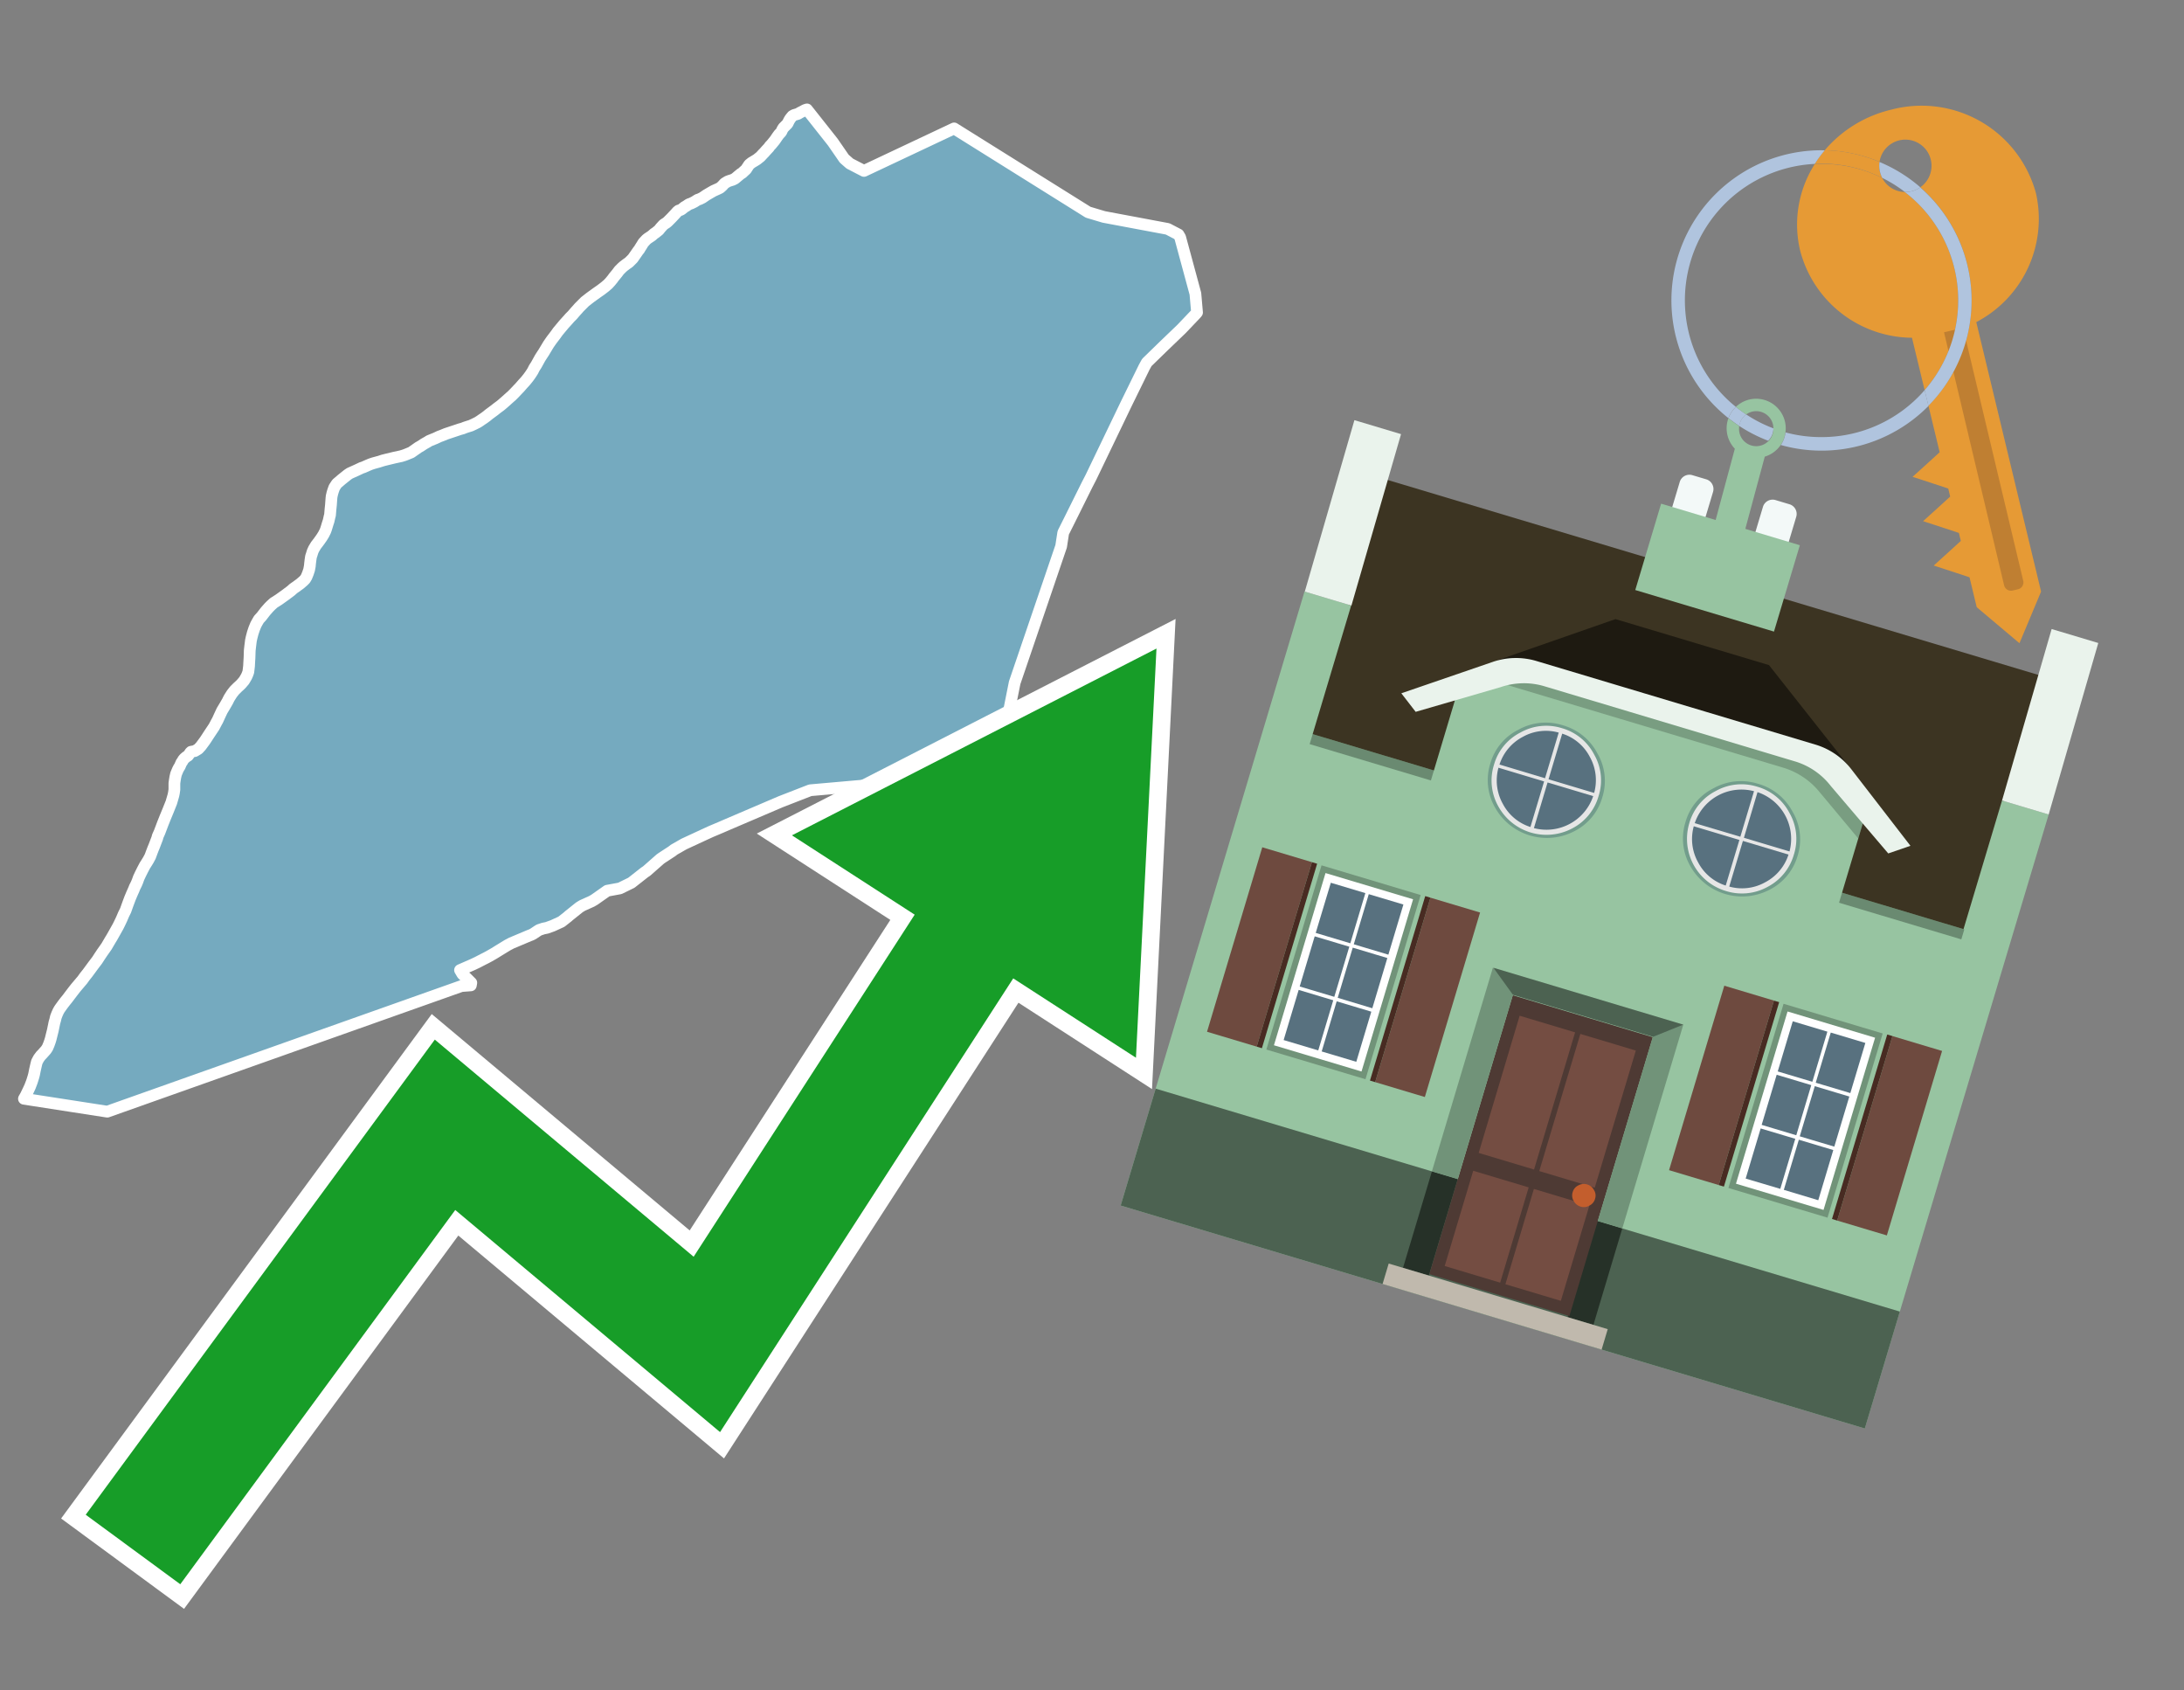 <svg id="Text" xmlns="http://www.w3.org/2000/svg" width="93.05" height="72" viewBox="0 0 93.05 72"><rect x="0" y="0" width="93.05" height="72" fill="#808080" stroke="none"/><polygon points="1.02,46.8 1.1,46.66 1.22,46.41 1.28,46.28 1.36,46.07 1.42,45.88 1.45,45.77 1.49,45.57 1.54,45.35 1.57,45.23 1.65,45.08 1.74,44.96 1.79,44.91 1.88,44.81 1.96,44.72 2.02,44.63 2.08,44.49 2.13,44.35 2.16,44.25 2.21,44.05 2.25,43.89 2.32,43.55 2.35,43.45 2.38,43.32 2.43,43.19 2.48,43.08 2.53,42.99 2.6,42.89 2.68,42.78 2.78,42.65 2.87,42.54 2.96,42.42 3.12,42.21 3.23,42.07 3.34,41.94 3.45,41.81 3.51,41.74 3.61,41.6 3.73,41.45 3.87,41.26 3.98,41.11 4.14,40.9 4.23,40.76 4.35,40.58 4.47,40.41 4.54,40.31 4.71,40.02 4.76,39.94 4.89,39.71 5.03,39.46 5.09,39.34 5.18,39.15 5.27,38.94 5.35,38.78 5.45,38.5 5.54,38.26 5.62,38.07 5.7,37.89 5.74,37.79 5.81,37.65 5.86,37.53 5.91,37.39 5.99,37.22 6.08,37.04 6.17,36.87 6.24,36.76 6.32,36.63 6.4,36.48 6.47,36.29 6.52,36.16 6.57,36.04 6.65,35.83 6.7,35.7 6.72,35.62 6.8,35.44 6.94,35.07 6.98,34.97 7.04,34.82 7.16,34.53 7.24,34.33 7.3,34.18 7.35,34.01 7.39,33.87 7.41,33.77 7.43,33.63 7.43,33.46 7.43,33.36 7.45,33.22 7.47,33.1 7.5,32.97 7.57,32.8 7.61,32.72 7.66,32.64 7.73,32.48 7.77,32.43 7.8,32.37 7.85,32.31 7.93,32.24 8.01,32.19 8.07,32.11 8.1,32.06 8.14,32.02 8.3,31.99 8.45,31.9 8.56,31.78 8.73,31.55 8.79,31.46 8.92,31.26 9.04,31.08 9.12,30.96 9.22,30.77 9.27,30.68 9.38,30.44 9.46,30.27 9.58,30.07 9.69,29.88 9.76,29.74 9.81,29.66 9.88,29.55 9.99,29.41 10.03,29.37 10.12,29.28 10.23,29.18 10.28,29.13 10.4,28.99 10.5,28.82 10.54,28.73 10.58,28.62 10.61,28.37 10.62,28.18 10.63,28.02 10.64,27.71 10.66,27.53 10.69,27.29 10.72,27.15 10.77,26.96 10.83,26.78 10.9,26.61 10.96,26.5 11.03,26.38 11.14,26.26 11.31,26.04 11.46,25.87 11.54,25.79 11.66,25.68 11.88,25.54 12.16,25.34 12.4,25.16 12.5,25.07 12.6,25 12.78,24.87 12.92,24.75 13,24.67 13.06,24.57 13.12,24.42 13.17,24.27 13.2,24.11 13.21,24 13.23,23.84 13.25,23.71 13.28,23.62 13.32,23.49 13.37,23.38 13.46,23.23 13.56,23.1 13.64,22.99 13.71,22.89 13.79,22.76 13.86,22.62 13.89,22.54 13.93,22.41 13.96,22.31 14,22.19 14.04,22.01 14.06,21.94 14.08,21.7 14.1,21.51 14.12,21.23 14.13,21.14 14.16,21.01 14.19,20.91 14.24,20.77 14.29,20.69 14.35,20.6 14.42,20.54 14.56,20.42 14.81,20.22 14.9,20.16 15.21,20.02 15.4,19.93 15.49,19.9 15.67,19.82 15.79,19.77 15.91,19.73 16.13,19.67 16.32,19.61 16.48,19.57 16.81,19.49 17.09,19.43 17.22,19.39 17.3,19.36 17.52,19.27 17.72,19.13 17.82,19.06 17.94,18.99 18.06,18.91 18.22,18.82 18.28,18.78 18.45,18.71 18.55,18.67 18.72,18.59 18.83,18.55 19,18.48 19.21,18.41 19.42,18.34 19.6,18.28 19.71,18.25 19.81,18.21 19.9,18.18 20.06,18.13 20.21,18.06 20.35,17.99 20.43,17.94 20.53,17.87 20.62,17.81 20.73,17.73 20.84,17.64 21.07,17.47 21.17,17.39 21.32,17.28 21.38,17.23 21.53,17.1 21.63,17.01 21.73,16.92 21.79,16.87 21.92,16.74 22.08,16.57 22.13,16.52 22.27,16.36 22.38,16.24 22.43,16.18 22.51,16.08 22.59,15.97 22.65,15.88 22.7,15.8 22.76,15.68 22.85,15.54 23.01,15.25 23.1,15.11 23.16,15.02 23.37,14.67 23.46,14.54 23.51,14.47 23.67,14.26 23.77,14.12 24.02,13.82 24.21,13.61 24.28,13.53 24.39,13.42 24.51,13.28 24.61,13.17 24.67,13.1 24.79,12.98 24.92,12.85 25.01,12.78 25.06,12.74 25.15,12.67 25.33,12.54 25.47,12.44 25.6,12.35 25.77,12.22 25.91,12.1 26.01,11.99 26.1,11.88 26.15,11.81 26.29,11.64 26.38,11.52 26.51,11.39 26.58,11.33 26.7,11.24 26.8,11.17 26.88,11.09 26.96,11.01 27.03,10.91 27.19,10.68 27.24,10.62 27.26,10.58 27.33,10.47 27.41,10.34 27.53,10.21 27.59,10.16 27.71,10.08 27.77,10.04 27.87,9.95 27.92,9.92 28.02,9.84 28.07,9.8 28.14,9.71 28.24,9.6 28.28,9.56 28.39,9.49 28.45,9.44 28.5,9.39 28.55,9.34 28.6,9.29 28.76,9.12 28.86,9.01 28.91,8.97 29,8.94 29.05,8.91 29.16,8.82 29.23,8.78 29.35,8.7 29.46,8.66 29.58,8.6 29.72,8.51 29.81,8.48 29.93,8.42 30.09,8.31 30.26,8.21 30.4,8.13 30.6,8.04 30.68,8 30.77,7.92 30.87,7.81 31,7.73 31.08,7.7 31.21,7.66 31.31,7.61 31.55,7.41 31.63,7.36 31.68,7.31 31.79,7.21 31.82,7.16 31.92,7.01 32.02,6.93 32.07,6.9 32.17,6.84 32.25,6.79 32.35,6.71 32.4,6.67 32.5,6.56 32.56,6.5 32.63,6.42 32.76,6.28 32.8,6.22 32.86,6.16 33,5.99 33.07,5.89 33.11,5.83 33.19,5.72 33.24,5.67 33.29,5.61 33.33,5.52 33.38,5.44 33.44,5.38 33.49,5.33 33.55,5.27 33.62,5.13 33.67,5.05 33.71,5 33.76,4.94 33.83,4.9 34,4.85 34.08,4.8 34.2,4.74 34.29,4.69 34.38,4.66 35.48,6.05 35.97,6.76 36.21,6.97 36.81,7.28 40.65,5.47 46.36,9.04 47.03,9.24 49.75,9.75 50.21,9.99 50.28,10.11 50.93,12.51 51,13.31 50.95,13.37 50.34,14.01 49.59,14.73 48.86,15.44 48.75,15.64 47.99,17.19 46.48,20.33 46.32,20.64 45.59,22.11 45.3,22.69 45.21,23.27 43.23,29.08 42.97,30.38 42.71,31.6 38.96,33.33 38.65,33.25 38.61,33.3 34.52,33.66 33.26,34.15 30.99,35.12 30.69,35.25 30.31,35.41 30.09,35.51 29.14,35.95 28.72,36.19 28.63,36.26 28.2,36.54 28.13,36.59 27.55,37.1 27.46,37.16 26.9,37.6 26.41,37.84 25.87,37.94 25.33,38.32 25.21,38.39 24.81,38.57 24.76,38.6 24.68,38.65 24.23,39.01 24.2,39.04 23.92,39.26 23.55,39.43 23.3,39.52 23.15,39.55 22.97,39.61 22.92,39.64 22.71,39.78 22.63,39.82 22.55,39.85 21.79,40.17 21.62,40.26 21.26,40.48 21.05,40.61 20.84,40.73 20.71,40.8 20.59,40.86 20.34,40.99 20.15,41.08 19.6,41.32 19.7,41.49 19.76,41.55 19.88,41.66 20.08,41.86 20.06,41.97 19.66,42 4.57,47.35 " fill="#75aabf" stroke="#fff" stroke-linejoin="round" stroke-width="0.5"/><polygon points="49.272 27.624 33.741 35.58 38.97 38.959 29.553 53.529 18.525 44.281 3.652 64.518 7.681 67.479 19.396 51.538 30.678 60.999 43.169 41.673 48.398 45.053 49.272 27.624" fill="none" stroke="#fff" stroke-miterlimit="10" stroke-width="1.5"/><polygon points="49.272 27.624 33.741 35.58 38.97 38.959 29.553 53.529 18.525 44.281 3.652 64.518 7.681 67.479 19.396 51.538 30.678 60.999 43.169 41.673 48.398 45.053 49.272 27.624" fill="#179d28"/><path d="M80.19,7.577a1.16,1.16,0,0,1-.094-.251,1.114,1.114,0,0,1-.018-.429A6.367,6.367,0,0,0,77.743,6.4a5.269,5.269,0,0,0-.423.577c.1,0,.192-.007.288-.007A5.794,5.794,0,0,1,80.19,7.577Z" fill="#e69a35"/><path d="M77.608,6.4A6.394,6.394,0,0,0,73.64,17.81a1.26,1.26,0,0,1,.317-.48A5.821,5.821,0,0,1,77.32,6.981a5.269,5.269,0,0,1,.423-.577Z" fill="#b0c4de"/><path d="M84.2,13.72a4.962,4.962,0,0,0,2.545-5.48,5.047,5.047,0,0,0-6.179-3.566A5.322,5.322,0,0,0,77.743,6.4a6.367,6.367,0,0,1,2.335.493,1.114,1.114,0,1,1,1.736,1.084,6.392,6.392,0,0,1,.347,9.3l.479,1.985-.438.4-.716.648.92.3.6.2.082.341-.438.4-.716.648.92.3.605.2.082.341-.438.4-.716.649.92.3.605.2.307,1.274,1.821,1.534.921-2.2Z" fill="#e69a35"/><path d="M81.154,8.179a1.115,1.115,0,0,1-.964-.6,5.794,5.794,0,0,0-2.582-.6c-.1,0-.192,0-.288.007a4.783,4.783,0,0,0-.625,3.685,4.962,4.962,0,0,0,4.765,3.715L82,16.617a5.82,5.82,0,0,0-.846-8.438Z" fill="#e69a35"/><path d="M74.1,18.142a6.386,6.386,0,0,0,1.232.63.73.73,0,0,0,.224-.527h0a5.783,5.783,0,0,1-1.159-.593A.733.733,0,0,0,74.1,18.142Z" fill="#b0c4de"/><path d="M74.4,17.652q-.228-.152-.44-.322a1.26,1.26,0,0,0-.317.48c.148.117.3.228.46.332A.733.733,0,0,1,74.4,17.652Z" fill="#b0c4de"/><path d="M74.824,16.984a1.257,1.257,0,0,0-.867.346c.141.114.288.222.44.322a.731.731,0,0,1,1.159.593h0a.732.732,0,1,1-1.463,0,.7.7,0,0,1,.007-.1c-.158-.1-.312-.215-.46-.332a1.258,1.258,0,0,0,.273,1.3l-.979,3.635,1.275.341.98-3.639a1.266,1.266,0,0,0,.681-.5,1.249,1.249,0,0,0,.2-.538,1.328,1.328,0,0,0,.012-.168A1.262,1.262,0,0,0,74.824,16.984Z" fill="#97c4a1"/><path d="M85.974,25.1l-.226.053a.3.3,0,0,1-.362-.223l-2.56-10.777.81-.193L86.2,24.736A.3.3,0,0,1,85.974,25.1Z" fill="#bf7f32"/><path d="M80.1,7.326a1.16,1.16,0,0,0,.094.251,5.833,5.833,0,0,1,.964.6,1.137,1.137,0,0,0,.287-.031,1.108,1.108,0,0,0,.373-.167A6.371,6.371,0,0,0,80.078,6.9,1.114,1.114,0,0,0,80.1,7.326Z" fill="#b0c4de"/><path d="M77.608,18.618a5.836,5.836,0,0,1-1.534-.2,1.24,1.24,0,0,1-.2.537,6.4,6.4,0,0,0,6.291-1.666L82,16.617A5.807,5.807,0,0,1,77.608,18.618Z" fill="#b0c4de"/><path d="M81.814,7.981a1.108,1.108,0,0,1-.373.167,1.137,1.137,0,0,1-.287.031A5.82,5.82,0,0,1,82,16.617l.161.667a6.392,6.392,0,0,0-.347-9.3Z" fill="#b0c4de"/><polygon points="83.79 39.753 55.78 31.364 58.988 20.404 86.964 28.783 83.79 39.753 83.79 39.753" fill="#3c3422" fill-rule="evenodd"/><polygon points="81.705 53.32 87.284 34.692 85.297 34.097 83.656 39.575 55.926 31.269 57.567 25.791 55.579 25.196 47.746 51.348 79.451 60.844 81.705 53.32" fill="#97c4a1" fill-rule="evenodd"/><rect x="69.522" y="21.148" width="0.444" height="28.983" transform="translate(15.592 92.226) rotate(-73.326)" opacity="0.3"/><polygon points="87.284 34.692 85.297 34.097 87.411 26.793 89.398 27.388 87.284 34.692 87.284 34.692" fill="#eaf3ec" fill-rule="evenodd"/><polygon points="57.578 25.794 55.591 25.199 57.705 17.896 59.692 18.491 57.578 25.794 57.578 25.794" fill="#eaf3ec" fill-rule="evenodd"/><polygon points="79.451 60.844 80.943 55.865 49.238 46.369 47.747 51.348 79.451 60.844 79.451 60.844" fill="#4c6251" fill-rule="evenodd"/><path d="M71.566,20.528l-.522,1.743,1.418.425.523-1.744a.432.432,0,0,0-.289-.536l-.593-.177A.431.431,0,0,0,71.566,20.528Z" fill="#f3f9f8" fill-rule="evenodd"/><path d="M75.111,21.589l-.522,1.743,1.418.425.522-1.743a.43.43,0,0,0-.289-.536l-.593-.178A.43.43,0,0,0,75.111,21.589Z" fill="#f3f9f8" fill-rule="evenodd"/><polygon points="75.368 28.329 68.829 26.37 63.807 28.121 78.733 32.591 75.368 28.329" fill="#1e1a11"/><polygon points="78.248 32.422 64.442 28.287 62.236 28.998 60.064 36.247 77.453 41.455 79.651 34.116 78.248 32.422" fill="#97c4a1"/><path d="M77.74,32.516S65.088,28.725,65,28.7l-.938.43,11.892,3.562a3.175,3.175,0,0,1,1.532,1l1.685,2.02.327-1.09Z" fill-rule="evenodd" opacity="0.2"/><path d="M77.35,31.716,65.458,28.154a3.041,3.041,0,0,0-1.854.037l-3.9,1.339.611.79,3.626-1.054a3.045,3.045,0,0,1,1.855-.037l10.673,3.2A3.028,3.028,0,0,1,78,33.477l2.45,2.874.945-.325-2.518-3.26A3.036,3.036,0,0,0,77.35,31.716Z" fill="#eaf3ec"/><polygon points="76.683 23.223 70.773 21.453 69.671 25.132 75.581 26.902 76.683 23.223 76.683 23.223" fill="#97c4a1" fill-rule="evenodd"/><g id="Symbol_9_0_Layer2_0_MEMBER_8_MEMBER_21_MEMBER_0_FILL" data-name="Symbol 9 0 Layer2 0 MEMBER 8 MEMBER 21 MEMBER 0 FILL"><path d="M66.584,30.892a2.39,2.39,0,0,0-1.891.189,2.317,2.317,0,0,0-1.2,1.448A2.345,2.345,0,0,0,63.7,34.4a2.528,2.528,0,0,0,3.367,1.008,2.339,2.339,0,0,0,1.2-1.447,2.313,2.313,0,0,0-.208-1.87A2.394,2.394,0,0,0,66.584,30.892Z" fill="#729d8c"/></g><g id="Symbol_9_0_Layer2_0_MEMBER_8_MEMBER_21_MEMBER_1_FILL" data-name="Symbol 9 0 Layer2 0 MEMBER 8 MEMBER 21 MEMBER 1 FILL"><path d="M66.547,31.016a2.241,2.241,0,0,0-1.769.185,2.213,2.213,0,0,0-1.127,1.376,2.239,2.239,0,0,0,.185,1.768,2.341,2.341,0,0,0,3.145.942,2.234,2.234,0,0,0,1.126-1.376,2.207,2.207,0,0,0-.185-1.768A2.237,2.237,0,0,0,66.547,31.016Z" fill="#e6e6e6"/></g><g id="Symbol_9_0_Layer2_0_MEMBER_8_MEMBER_21_MEMBER_2_MEMBER_0_FILL" data-name="Symbol 9 0 Layer2 0 MEMBER 8 MEMBER 21 MEMBER 2 MEMBER 0 FILL"><path d="M65.787,33.284,63.843,32.7a2.036,2.036,0,0,0,.186,1.539,2.015,2.015,0,0,0,1.175.986Z" fill="#58717f"/></g><g id="Symbol_9_0_Layer2_0_MEMBER_8_MEMBER_21_MEMBER_2_MEMBER_1_FILL" data-name="Symbol 9 0 Layer2 0 MEMBER 8 MEMBER 21 MEMBER 2 MEMBER 1 FILL"><path d="M65.827,33.148l.582-1.944a2.01,2.01,0,0,0-1.523.178,2.037,2.037,0,0,0-1,1.183Z" fill="#58717f"/></g><g id="Symbol_9_0_Layer2_0_MEMBER_8_MEMBER_21_MEMBER_2_MEMBER_2_FILL" data-name="Symbol 9 0 Layer2 0 MEMBER 8 MEMBER 21 MEMBER 2 MEMBER 2 FILL"><path d="M67.878,33.91l-1.943-.582-.582,1.944a2.1,2.1,0,0,0,2.525-1.362Z" fill="#58717f"/></g><g id="Symbol_9_0_Layer2_0_MEMBER_8_MEMBER_21_MEMBER_2_MEMBER_3_FILL" data-name="Symbol 9 0 Layer2 0 MEMBER 8 MEMBER 21 MEMBER 2 MEMBER 3 FILL"><path d="M66.558,31.249l-.582,1.943,1.943.582a2.031,2.031,0,0,0-.186-1.539A2.009,2.009,0,0,0,66.558,31.249Z" fill="#58717f"/></g><g id="Symbol_9_0_Layer2_0_MEMBER_8_MEMBER_21_MEMBER_0_FILL-2" data-name="Symbol 9 0 Layer2 0 MEMBER 8 MEMBER 21 MEMBER 0 FILL"><path d="M74.9,33.384a2.4,2.4,0,0,0-1.891.189,2.316,2.316,0,0,0-1.2,1.448,2.341,2.341,0,0,0,.209,1.87A2.527,2.527,0,0,0,75.387,37.9a2.345,2.345,0,0,0,1.2-1.447,2.314,2.314,0,0,0-.209-1.87A2.389,2.389,0,0,0,74.9,33.384Z" fill="#729d8c"/></g><g id="Symbol_9_0_Layer2_0_MEMBER_8_MEMBER_21_MEMBER_1_FILL-2" data-name="Symbol 9 0 Layer2 0 MEMBER 8 MEMBER 21 MEMBER 1 FILL"><path d="M74.867,33.508a2.239,2.239,0,0,0-1.768.185,2.21,2.21,0,0,0-1.127,1.376,2.316,2.316,0,0,0,1.564,2.883,2.261,2.261,0,0,0,1.765-.173A2.237,2.237,0,0,0,76.428,36.4a2.209,2.209,0,0,0-.185-1.769A2.239,2.239,0,0,0,74.867,33.508Z" fill="#e6e6e6"/></g><g id="Symbol_9_0_Layer2_0_MEMBER_8_MEMBER_21_MEMBER_2_MEMBER_0_FILL-2" data-name="Symbol 9 0 Layer2 0 MEMBER 8 MEMBER 21 MEMBER 2 MEMBER 0 FILL"><path d="M74.107,35.776l-1.943-.582a2.031,2.031,0,0,0,.186,1.539,2.009,2.009,0,0,0,1.175.986Z" fill="#58717f"/></g><g id="Symbol_9_0_Layer2_0_MEMBER_8_MEMBER_21_MEMBER_2_MEMBER_1_FILL-2" data-name="Symbol 9 0 Layer2 0 MEMBER 8 MEMBER 21 MEMBER 2 MEMBER 1 FILL"><path d="M74.148,35.64,74.73,33.7a2.1,2.1,0,0,0-2.525,1.362Z" fill="#58717f"/></g><g id="Symbol_9_0_Layer2_0_MEMBER_8_MEMBER_21_MEMBER_2_MEMBER_2_FILL-2" data-name="Symbol 9 0 Layer2 0 MEMBER 8 MEMBER 21 MEMBER 2 MEMBER 2 FILL"><path d="M76.2,36.4l-1.943-.582-.582,1.944a2.015,2.015,0,0,0,1.523-.178A2.036,2.036,0,0,0,76.2,36.4Z" fill="#58717f"/></g><g id="Symbol_9_0_Layer2_0_MEMBER_8_MEMBER_21_MEMBER_2_MEMBER_3_FILL-2" data-name="Symbol 9 0 Layer2 0 MEMBER 8 MEMBER 21 MEMBER 2 MEMBER 3 FILL"><path d="M74.879,33.741,74.3,35.684l1.943.582a2.1,2.1,0,0,0-1.361-2.525Z" fill="#58717f"/></g><polygon points="51.426 43.946 53.542 44.58 55.896 36.723 53.78 36.089 51.426 43.946 51.426 43.946" fill="#6e4a3f" fill-rule="evenodd"/><polygon points="53.542 44.58 53.764 44.647 56.117 36.789 55.896 36.723 53.542 44.58 53.542 44.58" fill="#482b22" fill-rule="evenodd"/><polygon points="60.706 46.726 58.59 46.092 60.943 38.235 63.059 38.868 60.706 46.726 60.706 46.726" fill="#6e4a3f" fill-rule="evenodd"/><polygon points="58.59 46.092 58.368 46.026 60.722 38.168 60.943 38.235 58.59 46.092 58.59 46.092" fill="#482b22" fill-rule="evenodd"/><rect x="53.146" y="39.209" width="8.19" height="4.408" transform="translate(1.145 84.365) rotate(-73.326)" fill="#719379"/><polygon points="60.205 38.304 56.474 37.187 54.277 44.522 58.008 45.639 60.205 38.304 60.205 38.304" fill="#fff" fill-rule="evenodd"/><path d="M59.792,38.527l-.64,2.136-1.474-.442.639-2.135,1.475.441Zm-1.621-.485-.64,2.136-1.474-.442L56.7,37.6l1.474.442Zm-2.158,1.84,1.475.441-.64,2.136-1.474-.441.639-2.136Zm-.683,2.282,1.474.441-.639,2.136L54.69,44.3l.64-2.135Zm.981,2.621.639-2.136,1.475.442-.64,2.135-1.474-.441Zm2.158-1.84L56.994,42.5l.64-2.136,1.474.442-.639,2.136Z" fill="#58717f" fill-rule="evenodd"/><polygon points="80.39 52.621 78.274 51.988 80.628 44.13 82.743 44.764 80.39 52.621 80.39 52.621" fill="#6e4a3f" fill-rule="evenodd"/><polygon points="78.274 51.988 78.053 51.921 80.406 44.064 80.628 44.13 78.274 51.988 78.274 51.988" fill="#482b22" fill-rule="evenodd"/><polygon points="71.111 49.842 73.227 50.476 75.58 42.619 73.464 41.985 71.111 49.842 71.111 49.842" fill="#6e4a3f" fill-rule="evenodd"/><polygon points="73.227 50.476 73.448 50.542 75.802 42.685 75.58 42.619 73.227 50.476 73.227 50.476" fill="#482b22" fill-rule="evenodd"/><rect x="72.83" y="45.105" width="8.19" height="4.408" transform="translate(9.534 107.426) rotate(-73.326)" fill="#719379"/><polygon points="76.159 43.083 79.889 44.2 77.692 51.535 73.962 50.418 76.159 43.083 76.159 43.083" fill="#fff" fill-rule="evenodd"/><path d="M76.381,43.5l1.475.442-.64,2.135-1.475-.441.64-2.136ZM78,43.981l1.474.442-.64,2.136-1.474-.442L78,43.981Zm.791,2.724-.64,2.135L76.679,48.4l.64-2.136,1.474.442Zm-.684,2.282-.639,2.135L76,50.68l.64-2.135,1.474.442Zm-2.26,1.65L74.375,50.2l.639-2.135,1.475.441-.64,2.136Zm-.791-2.724.64-2.135,1.474.441-.639,2.136-1.475-.442Z" fill="#58717f" fill-rule="evenodd"/><polygon points="67.888 56.431 69.118 52.323 68.019 51.994 66.789 56.102 67.888 56.431 67.888 56.431" fill="#263128" fill-rule="evenodd"/><polygon points="60.877 54.331 62.108 50.223 61.007 49.894 59.776 54.002 60.877 54.331 60.877 54.331" fill="#263128" fill-rule="evenodd"/><g id="Symbol_9_0_Layer2_0_MEMBER_8_MEMBER_12_MEMBER_0_FILL" data-name="Symbol 9 0 Layer2 0 MEMBER 8 MEMBER 12 MEMBER 0 FILL"><path d="M70.418,44.178l-5.965-1.786L60.9,54.27l5.964,1.786Z" fill="#4e3a34"/></g><g id="Symbol_9_0_Layer2_0_MEMBER_8_MEMBER_12_MEMBER_1_MEMBER_0_FILL" data-name="Symbol 9 0 Layer2 0 MEMBER 8 MEMBER 12 MEMBER 1 MEMBER 0 FILL"><path d="M65.358,49.815l1.75-5.843-2.363-.708L63,49.107Z" fill="#744d42"/></g><g id="Symbol_9_0_Layer2_0_MEMBER_8_MEMBER_12_MEMBER_1_MEMBER_1_FILL" data-name="Symbol 9 0 Layer2 0 MEMBER 8 MEMBER 12 MEMBER 1 MEMBER 1 FILL"><path d="M67.331,44.039l-1.75,5.842,2.364.708,1.75-5.842Z" fill="#744d42"/></g><g id="Symbol_9_0_Layer2_0_MEMBER_8_MEMBER_12_MEMBER_2_MEMBER_0_FILL" data-name="Symbol 9 0 Layer2 0 MEMBER 8 MEMBER 12 MEMBER 2 MEMBER 0 FILL"><path d="M63.915,54.633l1.215-4.058-2.363-.707-1.215,4.057Z" fill="#744d42"/></g><g id="Symbol_9_0_Layer2_0_MEMBER_8_MEMBER_12_MEMBER_2_MEMBER_1_FILL" data-name="Symbol 9 0 Layer2 0 MEMBER 8 MEMBER 12 MEMBER 2 MEMBER 1 FILL"><path d="M66.5,55.407l1.215-4.057-2.363-.708L64.138,54.7Z" fill="#744d42"/></g><g id="Symbol_9_0_Layer2_0_MEMBER_8_MEMBER_13_FILL" data-name="Symbol 9 0 Layer2 0 MEMBER 8 MEMBER 13 FILL"><path d="M67.959,51.058a.439.439,0,0,0-.045-.367.487.487,0,0,0-.669-.2.445.445,0,0,0-.239.282.457.457,0,0,0,.041.378.481.481,0,0,0,.293.242.459.459,0,0,0,.377-.042A.453.453,0,0,0,67.959,51.058Z" fill="#c35e2d"/></g><g id="Symbol_9_0_Layer2_0_MEMBER_8_MEMBER_14_FILL" data-name="Symbol 9 0 Layer2 0 MEMBER 8 MEMBER 14 FILL"><path d="M64.557,42.047l-.951-.833-2.6,8.68,1.1.329Z" fill="#719379"/></g><g id="Symbol_9_0_Layer2_0_MEMBER_8_MEMBER_15_FILL" data-name="Symbol 9 0 Layer2 0 MEMBER 8 MEMBER 15 FILL"><path d="M71.718,43.643l-1.2.19L68.072,52.01l1.046.313Z" fill="#719379"/></g><g id="Symbol_9_0_Layer2_0_MEMBER_8_MEMBER_16_FILL" data-name="Symbol 9 0 Layer2 0 MEMBER 8 MEMBER 16 FILL"><path d="M63.627,41.22l.836,1.156,5.961,1.786,1.294-.519Z" fill="#4c6251"/></g><polygon points="58.905 54.69 59.166 53.819 68.498 56.614 68.237 57.485 58.905 54.69 58.905 54.69" fill="#c0b9ad" fill-rule="evenodd"/></svg>
